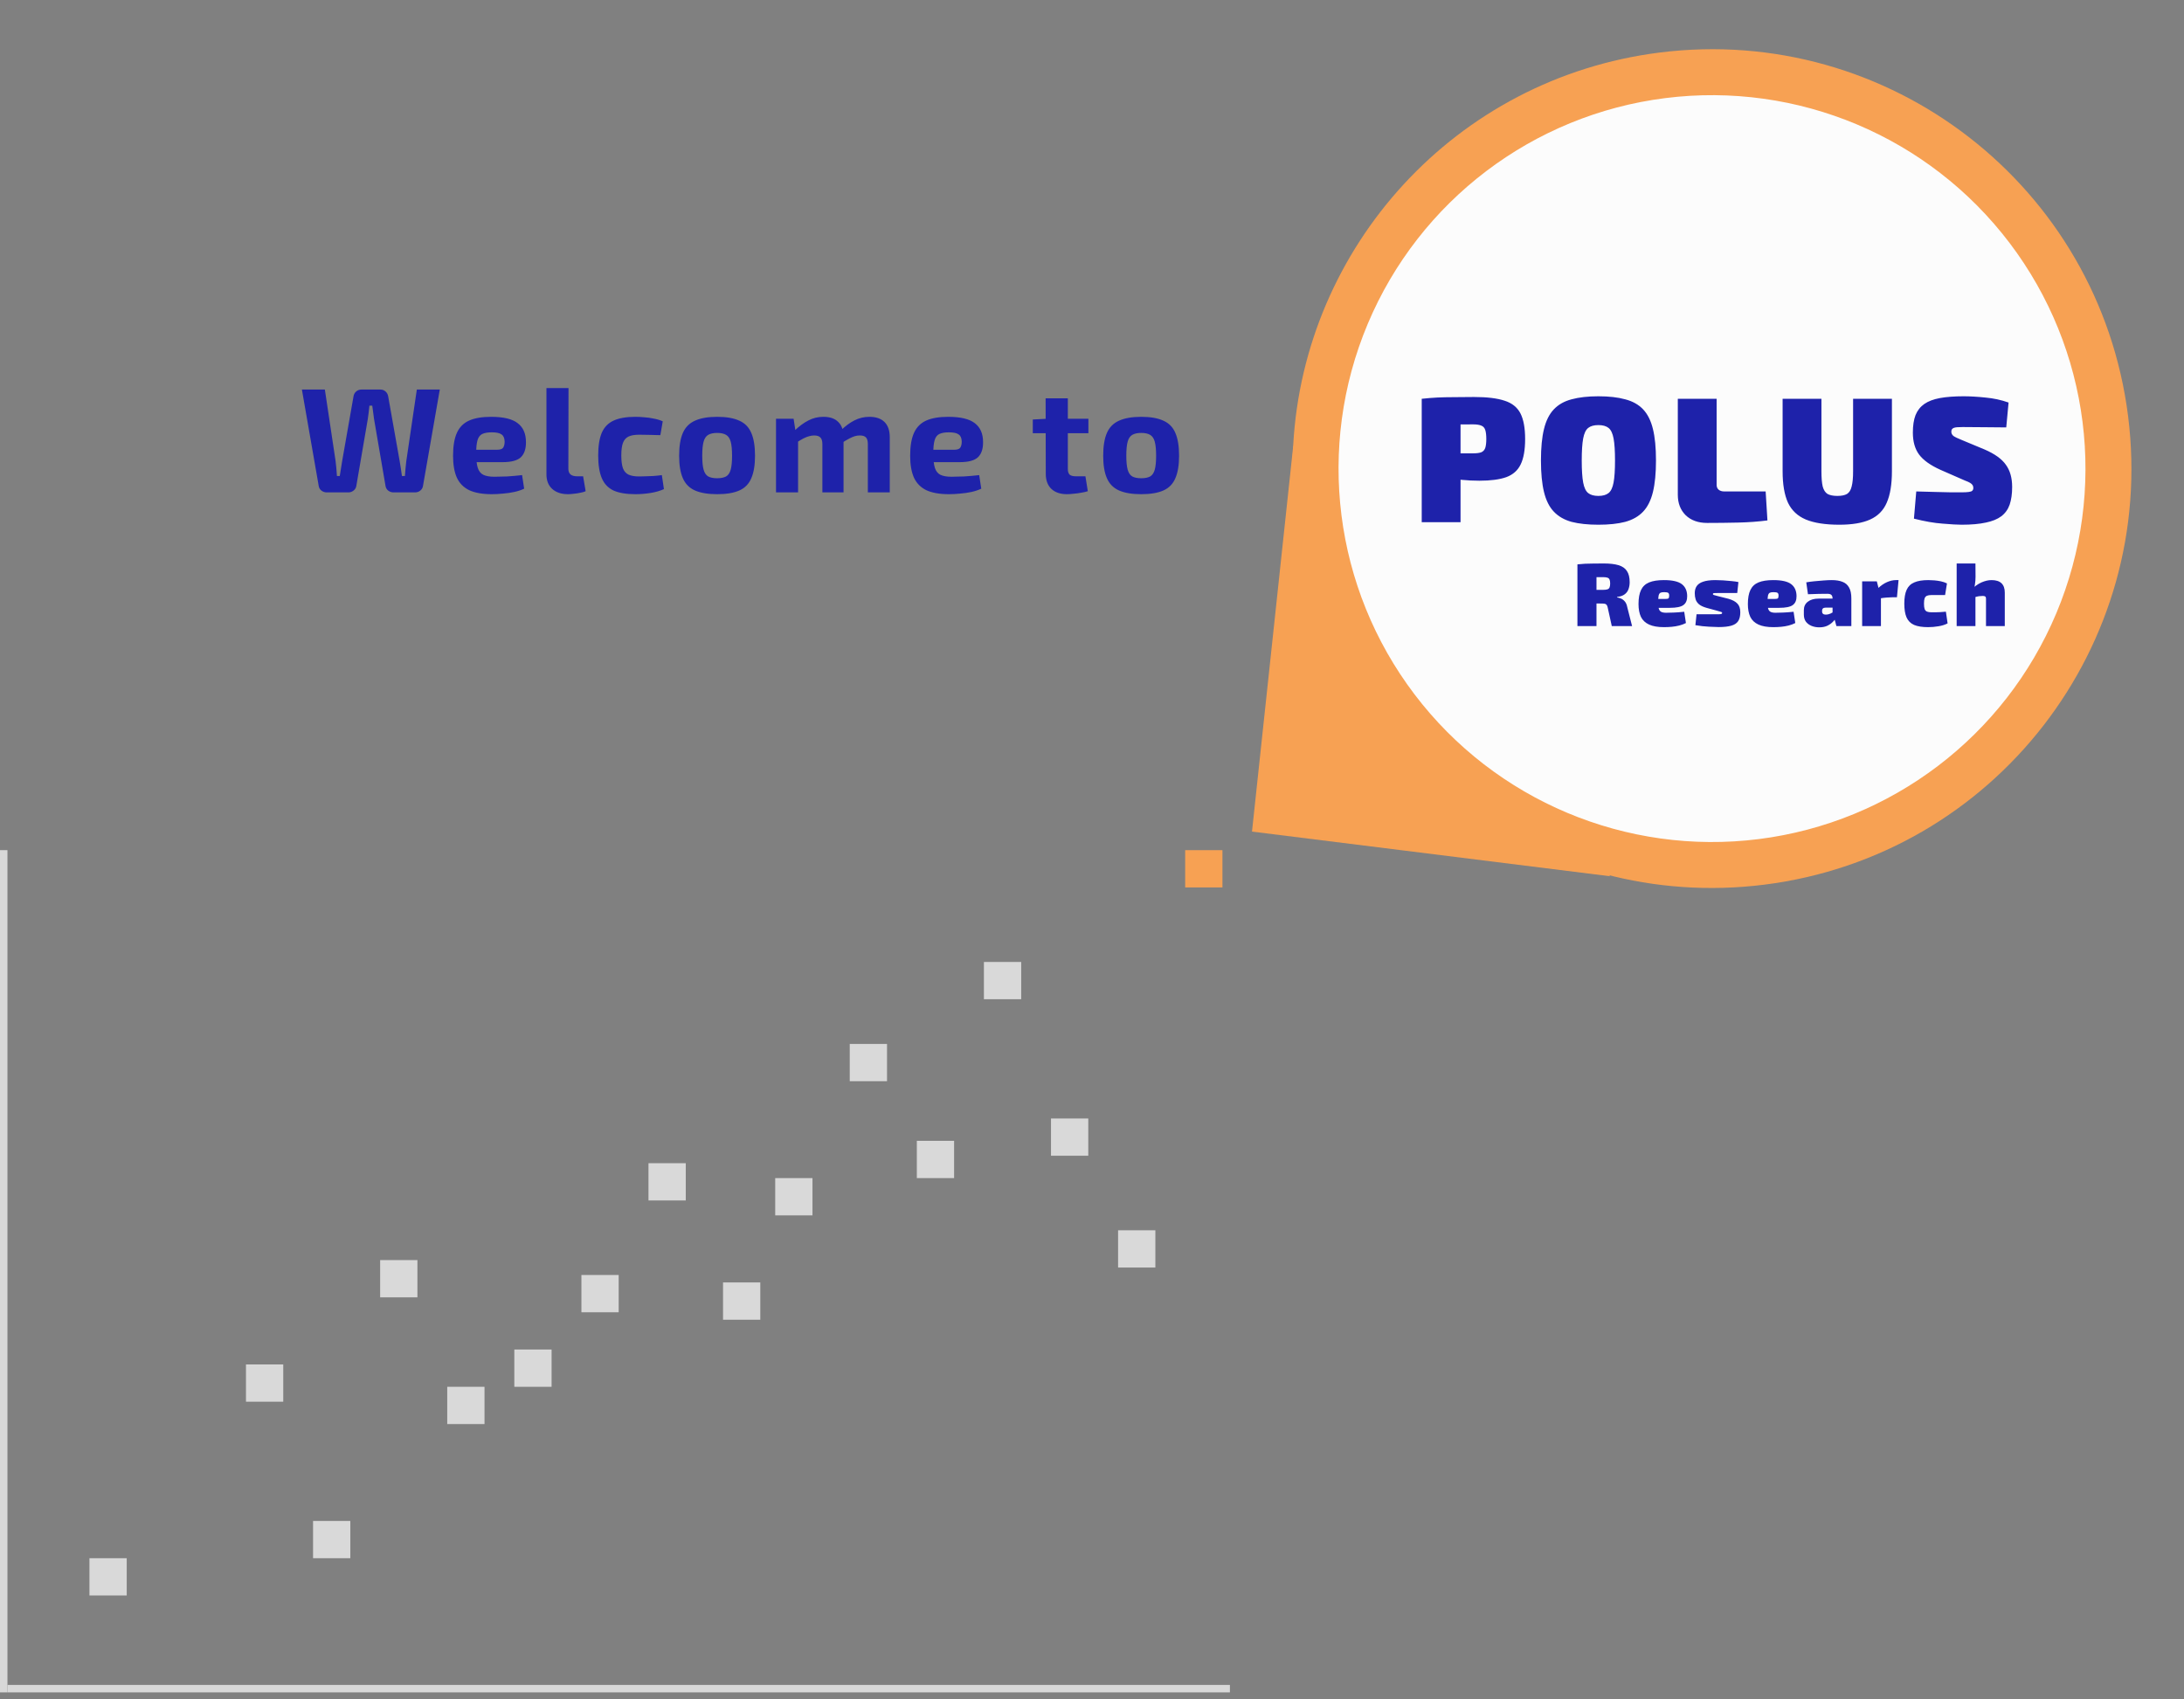<svg width="293" height="228" viewBox="0 0 293 228" fill="none" xmlns="http://www.w3.org/2000/svg"><rect x="0" y="0" width="293" height="228" fill="#808080" stroke="none"/><path d="M236.731 118.691C229.285 119.632 221.995 119.071 215.166 117.246C193.72 111.514 176.813 93.305 173.859 69.923C173.425 66.487 173.311 63.083 173.493 59.743C174.945 33.121 195.235 10.512 222.627 7.052C253.455 3.157 281.604 24.991 285.498 55.819C289.393 86.648 267.559 114.796 236.731 118.691Z" fill="#F7A153"/><circle cx="229.679" cy="62.872" r="50.103" transform="rotate(82.8 229.679 62.872)" fill="#FCFCFC"/><path d="M167.965 111.574L216 117.565L213.844 114.145L183.435 93.764L173.503 59.742L167.965 111.574Z" fill="#F7A153"/><rect x="159" y="114.065" width="5" height="5" fill="#F7A153"/><rect x="132" y="129.065" width="5" height="5" fill="#D9D9D9"/><rect x="141" y="150.065" width="5" height="5" fill="#D9D9D9"/><rect x="150" y="165.065" width="5" height="5" fill="#D9D9D9"/><rect x="12" y="209.065" width="5" height="5" fill="#D9D9D9"/><rect x="123" y="153.065" width="5" height="5" fill="#D9D9D9"/><rect x="114" y="140.065" width="5" height="5" fill="#D9D9D9"/><rect x="104" y="158.065" width="5" height="5" fill="#D9D9D9"/><rect x="87" y="156.065" width="5" height="5" fill="#D9D9D9"/><rect x="97" y="172.065" width="5" height="5" fill="#D9D9D9"/><rect x="78" y="171.065" width="5" height="5" fill="#D9D9D9"/><rect x="69" y="181.065" width="5" height="5" fill="#D9D9D9"/><rect x="51" y="169.065" width="5" height="5" fill="#D9D9D9"/><rect x="60" y="186.065" width="5" height="5" fill="#D9D9D9"/><rect x="42" y="204.065" width="5" height="5" fill="#D9D9D9"/><rect x="33" y="183.065" width="5" height="5" fill="#D9D9D9"/><path d="M197.743 53.265C199.503 53.265 200.879 53.433 201.871 53.769C202.863 54.089 203.567 54.657 203.983 55.473C204.399 56.289 204.607 57.433 204.607 58.905C204.607 60.361 204.407 61.497 204.007 62.313C203.623 63.113 202.983 63.681 202.087 64.017C201.191 64.337 199.983 64.497 198.463 64.497C197.663 64.497 196.863 64.457 196.063 64.377C195.263 64.281 194.511 64.169 193.807 64.041C193.119 63.897 192.527 63.753 192.031 63.609C191.535 63.449 191.191 63.305 190.999 63.177L191.071 60.825C192.111 60.825 193.191 60.825 194.311 60.825C195.431 60.825 196.535 60.825 197.623 60.825C198.103 60.825 198.471 60.777 198.727 60.681C198.983 60.569 199.159 60.377 199.255 60.105C199.351 59.817 199.399 59.417 199.399 58.905C199.399 58.377 199.351 57.969 199.255 57.681C199.159 57.393 198.983 57.201 198.727 57.105C198.471 56.993 198.103 56.937 197.623 56.937C195.991 56.937 194.599 56.945 193.447 56.961C192.295 56.977 191.511 57.009 191.095 57.057L190.735 53.505C191.471 53.425 192.159 53.369 192.799 53.337C193.455 53.305 194.167 53.289 194.935 53.289C195.703 53.273 196.639 53.265 197.743 53.265ZM195.943 53.505V70.065H190.735V53.505H195.943ZM214.434 53.169C215.858 53.169 217.058 53.305 218.034 53.577C219.026 53.833 219.826 54.281 220.434 54.921C221.042 55.561 221.482 56.441 221.754 57.561C222.026 58.665 222.162 60.073 222.162 61.785C222.162 63.481 222.026 64.889 221.754 66.009C221.482 67.129 221.042 68.009 220.434 68.649C219.826 69.289 219.026 69.745 218.034 70.017C217.058 70.273 215.858 70.401 214.434 70.401C213.026 70.401 211.826 70.273 210.834 70.017C209.858 69.745 209.066 69.289 208.458 68.649C207.85 68.009 207.41 67.129 207.138 66.009C206.866 64.889 206.73 63.481 206.73 61.785C206.73 60.073 206.866 58.665 207.138 57.561C207.41 56.441 207.85 55.561 208.458 54.921C209.066 54.281 209.858 53.833 210.834 53.577C211.826 53.305 213.026 53.169 214.434 53.169ZM214.434 57.033C213.842 57.033 213.386 57.161 213.066 57.417C212.746 57.673 212.522 58.145 212.394 58.833C212.266 59.521 212.202 60.505 212.202 61.785C212.202 63.065 212.266 64.049 212.394 64.737C212.522 65.425 212.746 65.897 213.066 66.153C213.386 66.409 213.842 66.537 214.434 66.537C215.026 66.537 215.482 66.409 215.802 66.153C216.122 65.897 216.346 65.425 216.474 64.737C216.602 64.049 216.666 63.065 216.666 61.785C216.666 60.505 216.602 59.521 216.474 58.833C216.346 58.145 216.122 57.673 215.802 57.417C215.482 57.161 215.026 57.033 214.434 57.033ZM230.299 53.505V65.073C230.299 65.329 230.387 65.537 230.563 65.697C230.755 65.857 231.003 65.937 231.307 65.937H236.875L237.115 69.825C235.883 69.985 234.563 70.081 233.155 70.113C231.763 70.145 230.387 70.161 229.027 70.161C227.827 70.161 226.867 69.817 226.147 69.129C225.443 68.425 225.091 67.513 225.091 66.393V53.505H230.299ZM253.815 53.505V63.225C253.815 64.985 253.583 66.393 253.119 67.449C252.671 68.489 251.927 69.241 250.887 69.705C249.863 70.169 248.487 70.401 246.759 70.401C244.887 70.401 243.391 70.169 242.271 69.705C241.167 69.241 240.367 68.489 239.871 67.449C239.391 66.393 239.151 64.985 239.151 63.225V53.505H244.359V63.225C244.359 64.105 244.415 64.785 244.527 65.265C244.655 65.745 244.871 66.081 245.175 66.273C245.495 66.449 245.935 66.537 246.495 66.537C247.055 66.537 247.487 66.449 247.791 66.273C248.095 66.081 248.303 65.745 248.415 65.265C248.543 64.785 248.607 64.105 248.607 63.225V53.505H253.815ZM263.441 53.169C264.305 53.169 265.273 53.225 266.345 53.337C267.433 53.433 268.473 53.657 269.465 54.009L269.153 57.345C268.433 57.329 267.537 57.321 266.465 57.321C265.409 57.305 264.361 57.297 263.321 57.297C263.017 57.297 262.761 57.305 262.553 57.321C262.361 57.337 262.209 57.369 262.097 57.417C261.985 57.465 261.905 57.529 261.857 57.609C261.809 57.689 261.785 57.793 261.785 57.921C261.785 58.145 261.881 58.337 262.073 58.497C262.281 58.641 262.665 58.825 263.225 59.049L266.225 60.297C267.601 60.889 268.561 61.577 269.105 62.361C269.665 63.129 269.945 64.121 269.945 65.337C269.945 66.265 269.833 67.057 269.609 67.713C269.385 68.353 269.009 68.873 268.481 69.273C267.969 69.657 267.281 69.937 266.417 70.113C265.553 70.305 264.473 70.401 263.177 70.401C262.617 70.401 261.769 70.353 260.633 70.257C259.497 70.177 258.209 69.953 256.769 69.585L257.081 65.937C258.041 65.953 258.921 65.977 259.721 66.009C260.521 66.025 261.209 66.041 261.785 66.057C262.377 66.057 262.817 66.057 263.105 66.057C263.553 66.057 263.889 66.041 264.113 66.009C264.353 65.977 264.513 65.921 264.593 65.841C264.689 65.745 264.737 65.625 264.737 65.481C264.737 65.321 264.705 65.193 264.641 65.097C264.577 64.985 264.465 64.881 264.305 64.785C264.145 64.689 263.913 64.585 263.609 64.473L260.321 63.033C258.977 62.425 258.025 61.745 257.465 60.993C256.905 60.241 256.625 59.257 256.625 58.041C256.625 57.097 256.745 56.313 256.985 55.689C257.241 55.065 257.633 54.569 258.161 54.201C258.689 53.833 259.385 53.569 260.249 53.409C261.129 53.249 262.193 53.169 263.441 53.169Z" fill="#1E22AA"/><path d="M59.002 52.265L56.742 65.225C56.702 65.465 56.582 65.665 56.382 65.825C56.182 65.985 55.942 66.065 55.662 66.065H52.802C52.535 66.065 52.295 65.985 52.082 65.825C51.882 65.665 51.762 65.458 51.722 65.205L50.182 56.225C50.142 55.918 50.102 55.618 50.062 55.325C50.022 55.018 49.982 54.718 49.942 54.425H49.562C49.535 54.718 49.502 55.018 49.462 55.325C49.422 55.632 49.382 55.932 49.342 56.225L47.802 65.205C47.762 65.458 47.635 65.665 47.422 65.825C47.222 65.985 46.988 66.065 46.722 66.065H43.842C43.575 66.065 43.335 65.985 43.122 65.825C42.922 65.665 42.802 65.465 42.762 65.225L40.502 52.265H43.582L45.022 61.865C45.062 62.158 45.095 62.472 45.122 62.805C45.148 63.138 45.175 63.492 45.202 63.865H45.582C45.635 63.545 45.688 63.212 45.742 62.865C45.808 62.505 45.862 62.172 45.902 61.865L47.422 53.205C47.462 52.925 47.582 52.698 47.782 52.525C47.982 52.352 48.222 52.265 48.502 52.265H51.022C51.302 52.265 51.535 52.352 51.722 52.525C51.922 52.698 52.042 52.925 52.082 53.205L53.622 61.885C53.675 62.205 53.728 62.538 53.782 62.885C53.835 63.218 53.882 63.545 53.922 63.865H54.322C54.348 63.545 54.375 63.212 54.402 62.865C54.442 62.518 54.475 62.198 54.502 61.905L55.922 52.265H59.002ZM65.881 55.925C67.547 55.925 68.741 56.212 69.461 56.785C70.194 57.345 70.561 58.185 70.561 59.305C70.574 60.212 70.347 60.892 69.881 61.345C69.414 61.785 68.607 62.005 67.461 62.005H61.941V60.345H66.641C67.094 60.345 67.381 60.252 67.501 60.065C67.634 59.865 67.701 59.592 67.701 59.245C67.687 58.778 67.547 58.458 67.281 58.285C67.027 58.098 66.594 58.005 65.981 58.005C65.434 58.005 65.007 58.078 64.701 58.225C64.394 58.372 64.181 58.652 64.061 59.065C63.941 59.478 63.881 60.078 63.881 60.865C63.881 61.692 63.954 62.332 64.101 62.785C64.247 63.225 64.494 63.532 64.841 63.705C65.201 63.878 65.694 63.965 66.321 63.965C66.774 63.965 67.334 63.952 68.001 63.925C68.681 63.885 69.361 63.825 70.041 63.745L70.321 65.565C69.934 65.752 69.494 65.898 69.001 66.005C68.507 66.112 68.001 66.185 67.481 66.225C66.961 66.278 66.461 66.305 65.981 66.305C64.727 66.305 63.714 66.125 62.941 65.765C62.181 65.392 61.627 64.825 61.281 64.065C60.947 63.305 60.781 62.332 60.781 61.145C60.781 59.852 60.954 58.825 61.301 58.065C61.647 57.305 62.194 56.758 62.941 56.425C63.687 56.092 64.667 55.925 65.881 55.925ZM76.27 52.065L76.25 62.905C76.25 63.238 76.35 63.492 76.55 63.665C76.75 63.825 77.043 63.905 77.43 63.905H78.23L78.57 65.905C78.41 65.985 78.183 66.052 77.89 66.105C77.597 66.172 77.296 66.218 76.99 66.245C76.683 66.285 76.423 66.305 76.21 66.305C75.317 66.305 74.61 66.072 74.09 65.605C73.57 65.138 73.31 64.485 73.31 63.645V52.065H76.27ZM85.252 55.925C85.612 55.925 86.006 55.945 86.432 55.985C86.859 56.012 87.286 56.072 87.712 56.165C88.152 56.245 88.552 56.365 88.912 56.525L88.592 58.385C88.059 58.372 87.546 58.358 87.052 58.345C86.572 58.332 86.139 58.325 85.752 58.325C85.152 58.325 84.679 58.405 84.332 58.565C83.986 58.725 83.732 59.012 83.572 59.425C83.426 59.825 83.352 60.385 83.352 61.105C83.352 61.838 83.426 62.412 83.572 62.825C83.732 63.238 83.986 63.525 84.332 63.685C84.679 63.845 85.152 63.925 85.752 63.925C85.966 63.925 86.239 63.918 86.572 63.905C86.906 63.892 87.266 63.878 87.652 63.865C88.039 63.838 88.419 63.798 88.792 63.745L89.072 65.625C88.539 65.865 87.932 66.038 87.252 66.145C86.572 66.252 85.899 66.305 85.232 66.305C84.006 66.305 83.026 66.138 82.292 65.805C81.572 65.458 81.052 64.905 80.732 64.145C80.412 63.385 80.252 62.372 80.252 61.105C80.252 59.838 80.412 58.825 80.732 58.065C81.066 57.305 81.599 56.758 82.332 56.425C83.066 56.092 84.039 55.925 85.252 55.925ZM96.211 55.925C97.451 55.925 98.444 56.098 99.191 56.445C99.938 56.778 100.471 57.325 100.791 58.085C101.124 58.845 101.291 59.865 101.291 61.145C101.291 62.398 101.124 63.405 100.791 64.165C100.471 64.925 99.938 65.472 99.191 65.805C98.444 66.138 97.451 66.305 96.211 66.305C94.984 66.305 93.991 66.138 93.231 65.805C92.484 65.472 91.944 64.925 91.611 64.165C91.278 63.405 91.111 62.398 91.111 61.145C91.111 59.865 91.278 58.845 91.611 58.085C91.944 57.325 92.484 56.778 93.231 56.445C93.991 56.098 94.984 55.925 96.211 55.925ZM96.211 58.085C95.704 58.085 95.304 58.172 95.011 58.345C94.718 58.518 94.511 58.825 94.391 59.265C94.271 59.705 94.211 60.332 94.211 61.145C94.211 61.945 94.271 62.565 94.391 63.005C94.511 63.445 94.718 63.752 95.011 63.925C95.304 64.085 95.704 64.165 96.211 64.165C96.718 64.165 97.118 64.085 97.411 63.925C97.704 63.752 97.911 63.445 98.031 63.005C98.151 62.565 98.211 61.945 98.211 61.145C98.211 60.332 98.151 59.705 98.031 59.265C97.911 58.825 97.704 58.518 97.411 58.345C97.118 58.172 96.718 58.085 96.211 58.085ZM116.628 55.925C117.521 55.925 118.201 56.158 118.668 56.625C119.134 57.092 119.368 57.772 119.368 58.665V66.065H116.428V59.585C116.428 59.172 116.348 58.878 116.188 58.705C116.028 58.518 115.748 58.425 115.348 58.425C115.108 58.425 114.881 58.458 114.668 58.525C114.454 58.592 114.208 58.698 113.928 58.845C113.648 58.992 113.308 59.192 112.908 59.445L112.748 57.805C113.388 57.178 114.014 56.712 114.628 56.405C115.254 56.085 115.921 55.925 116.628 55.925ZM106.468 56.185L106.768 58.145L107.068 58.405V66.065H104.108V56.185H106.468ZM110.468 55.925C111.348 55.925 112.014 56.158 112.468 56.625C112.934 57.078 113.168 57.758 113.168 58.665V66.065H110.328V59.585C110.328 59.158 110.234 58.858 110.048 58.685C109.874 58.512 109.601 58.425 109.228 58.425C109.001 58.425 108.774 58.458 108.548 58.525C108.334 58.578 108.081 58.678 107.788 58.825C107.508 58.972 107.161 59.178 106.748 59.445L106.568 57.805C107.221 57.178 107.854 56.712 108.468 56.405C109.081 56.085 109.748 55.925 110.468 55.925ZM127.205 55.925C128.872 55.925 130.065 56.212 130.785 56.785C131.518 57.345 131.885 58.185 131.885 59.305C131.898 60.212 131.672 60.892 131.205 61.345C130.738 61.785 129.932 62.005 128.785 62.005H123.265V60.345H127.965C128.418 60.345 128.705 60.252 128.825 60.065C128.958 59.865 129.025 59.592 129.025 59.245C129.012 58.778 128.872 58.458 128.605 58.285C128.352 58.098 127.918 58.005 127.305 58.005C126.758 58.005 126.332 58.078 126.025 58.225C125.718 58.372 125.505 58.652 125.385 59.065C125.265 59.478 125.205 60.078 125.205 60.865C125.205 61.692 125.278 62.332 125.425 62.785C125.572 63.225 125.818 63.532 126.165 63.705C126.525 63.878 127.018 63.965 127.645 63.965C128.098 63.965 128.658 63.952 129.325 63.925C130.005 63.885 130.685 63.825 131.365 63.745L131.645 65.565C131.258 65.752 130.818 65.898 130.325 66.005C129.832 66.112 129.325 66.185 128.805 66.225C128.285 66.278 127.785 66.305 127.305 66.305C126.052 66.305 125.038 66.125 124.265 65.765C123.505 65.392 122.952 64.825 122.605 64.065C122.272 63.305 122.105 62.332 122.105 61.145C122.105 59.852 122.278 58.825 122.625 58.065C122.972 57.305 123.518 56.758 124.265 56.425C125.012 56.092 125.992 55.925 127.205 55.925ZM143.258 53.445V62.905C143.258 63.265 143.338 63.525 143.498 63.685C143.672 63.832 143.952 63.905 144.338 63.905H145.618L145.938 65.905C145.698 65.985 145.405 66.052 145.058 66.105C144.712 66.172 144.365 66.218 144.018 66.245C143.672 66.285 143.378 66.305 143.138 66.305C142.245 66.305 141.545 66.065 141.038 65.585C140.545 65.105 140.298 64.432 140.298 63.565L140.278 53.445H143.258ZM146.018 56.185V58.125H138.558V56.285L140.478 56.185H146.018ZM153.102 55.925C154.342 55.925 155.335 56.098 156.082 56.445C156.828 56.778 157.362 57.325 157.682 58.085C158.015 58.845 158.182 59.865 158.182 61.145C158.182 62.398 158.015 63.405 157.682 64.165C157.362 64.925 156.828 65.472 156.082 65.805C155.335 66.138 154.342 66.305 153.102 66.305C151.875 66.305 150.882 66.138 150.122 65.805C149.375 65.472 148.835 64.925 148.502 64.165C148.168 63.405 148.002 62.398 148.002 61.145C148.002 59.865 148.168 58.845 148.502 58.085C148.835 57.325 149.375 56.778 150.122 56.445C150.882 56.098 151.875 55.925 153.102 55.925ZM153.102 58.085C152.595 58.085 152.195 58.172 151.902 58.345C151.608 58.518 151.402 58.825 151.282 59.265C151.162 59.705 151.102 60.332 151.102 61.145C151.102 61.945 151.162 62.565 151.282 63.005C151.402 63.445 151.608 63.752 151.902 63.925C152.195 64.085 152.595 64.165 153.102 64.165C153.608 64.165 154.008 64.085 154.302 63.925C154.595 63.752 154.802 63.445 154.922 63.005C155.042 62.565 155.102 61.945 155.102 61.145C155.102 60.332 155.042 59.705 154.922 59.265C154.802 58.825 154.595 58.518 154.302 58.345C154.008 58.172 153.608 58.085 153.102 58.085Z" fill="#1E22AA"/><path d="M215.14 75.6C215.956 75.6 216.62 75.676 217.132 75.828C217.644 75.98 218.02 76.24 218.26 76.608C218.508 76.968 218.632 77.472 218.632 78.12C218.632 78.448 218.58 78.756 218.476 79.044C218.38 79.324 218.208 79.556 217.96 79.74C217.72 79.924 217.384 80.04 216.952 80.088V80.16C217.104 80.176 217.272 80.224 217.456 80.304C217.64 80.376 217.812 80.504 217.972 80.688C218.132 80.864 218.244 81.12 218.308 81.456L218.956 84H216.232L215.692 81.54C215.644 81.308 215.568 81.156 215.464 81.084C215.368 81.012 215.208 80.976 214.984 80.976C214.384 80.968 213.892 80.964 213.508 80.964C213.132 80.964 212.812 80.96 212.548 80.952C212.284 80.944 212.02 80.932 211.756 80.916L211.792 79.14H215.08C215.328 79.14 215.52 79.116 215.656 79.068C215.792 79.02 215.884 78.936 215.932 78.816C215.988 78.688 216.016 78.512 216.016 78.288C216.016 78.056 215.988 77.88 215.932 77.76C215.884 77.64 215.792 77.556 215.656 77.508C215.52 77.46 215.328 77.436 215.08 77.436C214.248 77.436 213.548 77.44 212.98 77.448C212.412 77.456 212.024 77.472 211.816 77.496L211.624 75.72C211.992 75.68 212.336 75.652 212.656 75.636C212.984 75.62 213.34 75.612 213.724 75.612C214.116 75.604 214.588 75.6 215.14 75.6ZM214.18 75.72V84H211.624V75.72H214.18ZM223.227 77.832C224.355 77.832 225.155 78.012 225.627 78.372C226.099 78.732 226.339 79.264 226.347 79.968C226.355 80.528 226.187 80.932 225.843 81.18C225.507 81.428 224.899 81.552 224.019 81.552H220.791V80.364H223.311C223.583 80.364 223.755 80.34 223.827 80.292C223.899 80.236 223.935 80.108 223.935 79.908C223.935 79.716 223.887 79.592 223.791 79.536C223.695 79.48 223.531 79.452 223.299 79.452C223.067 79.444 222.891 79.468 222.771 79.524C222.651 79.58 222.567 79.704 222.519 79.896C222.479 80.08 222.459 80.372 222.459 80.772C222.459 81.14 222.483 81.428 222.531 81.636C222.587 81.844 222.691 81.992 222.843 82.08C222.995 82.168 223.219 82.212 223.515 82.212C223.755 82.212 224.091 82.204 224.523 82.188C224.963 82.172 225.439 82.136 225.951 82.08L226.179 83.592C225.899 83.736 225.599 83.848 225.279 83.928C224.959 84.008 224.627 84.064 224.283 84.096C223.947 84.128 223.599 84.144 223.239 84.144C222.407 84.144 221.739 84.028 221.235 83.796C220.731 83.564 220.367 83.22 220.143 82.764C219.927 82.3 219.819 81.728 219.819 81.048C219.819 80.256 219.931 79.628 220.155 79.164C220.379 78.692 220.739 78.352 221.235 78.144C221.739 77.936 222.403 77.832 223.227 77.832ZM230.149 77.832C230.469 77.832 230.817 77.844 231.193 77.868C231.577 77.892 231.949 77.924 232.309 77.964C232.669 77.996 232.973 78.04 233.221 78.096L233.065 79.56C232.665 79.56 232.261 79.56 231.853 79.56C231.453 79.56 231.069 79.56 230.701 79.56C230.437 79.56 230.241 79.564 230.113 79.572C229.985 79.572 229.901 79.58 229.861 79.596C229.821 79.612 229.801 79.648 229.801 79.704C229.801 79.768 229.845 79.812 229.933 79.836C230.029 79.86 230.221 79.912 230.509 79.992L231.889 80.34C232.425 80.492 232.821 80.704 233.077 80.976C233.341 81.24 233.473 81.632 233.473 82.152C233.473 82.656 233.377 83.052 233.185 83.34C232.993 83.628 232.681 83.832 232.249 83.952C231.825 84.072 231.265 84.132 230.569 84.132C230.281 84.132 229.853 84.116 229.285 84.084C228.725 84.06 228.113 83.992 227.449 83.88L227.605 82.416C227.709 82.416 227.873 82.416 228.097 82.416C228.329 82.416 228.589 82.416 228.877 82.416C229.173 82.416 229.461 82.416 229.741 82.416C230.125 82.416 230.409 82.416 230.593 82.416C230.777 82.408 230.897 82.392 230.953 82.368C231.009 82.336 231.037 82.292 231.037 82.236C231.037 82.164 230.985 82.116 230.881 82.092C230.777 82.06 230.569 82 230.257 81.912L228.937 81.552C228.497 81.424 228.165 81.268 227.941 81.084C227.717 80.892 227.565 80.672 227.485 80.424C227.405 80.176 227.365 79.896 227.365 79.584C227.365 79.216 227.449 78.904 227.617 78.648C227.793 78.384 228.081 78.184 228.481 78.048C228.889 77.904 229.445 77.832 230.149 77.832ZM237.898 77.832C239.026 77.832 239.826 78.012 240.298 78.372C240.77 78.732 241.01 79.264 241.018 79.968C241.026 80.528 240.858 80.932 240.514 81.18C240.178 81.428 239.57 81.552 238.69 81.552H235.462V80.364H237.982C238.254 80.364 238.426 80.34 238.498 80.292C238.57 80.236 238.606 80.108 238.606 79.908C238.606 79.716 238.558 79.592 238.462 79.536C238.366 79.48 238.202 79.452 237.97 79.452C237.738 79.444 237.562 79.468 237.442 79.524C237.322 79.58 237.238 79.704 237.19 79.896C237.15 80.08 237.13 80.372 237.13 80.772C237.13 81.14 237.154 81.428 237.202 81.636C237.258 81.844 237.362 81.992 237.514 82.08C237.666 82.168 237.89 82.212 238.186 82.212C238.426 82.212 238.762 82.204 239.194 82.188C239.634 82.172 240.11 82.136 240.622 82.08L240.85 83.592C240.57 83.736 240.27 83.848 239.95 83.928C239.63 84.008 239.298 84.064 238.954 84.096C238.618 84.128 238.27 84.144 237.91 84.144C237.078 84.144 236.41 84.028 235.906 83.796C235.402 83.564 235.038 83.22 234.814 82.764C234.598 82.3 234.49 81.728 234.49 81.048C234.49 80.256 234.602 79.628 234.826 79.164C235.05 78.692 235.41 78.352 235.906 78.144C236.41 77.936 237.074 77.832 237.898 77.832ZM245.744 77.832C246.312 77.832 246.788 77.908 247.172 78.06C247.564 78.204 247.86 78.456 248.06 78.816C248.268 79.168 248.372 79.656 248.372 80.28V84H246.368L246.02 82.716L245.852 82.476V80.268C245.844 80.06 245.788 79.908 245.684 79.812C245.588 79.716 245.408 79.668 245.144 79.668C244.832 79.668 244.448 79.672 243.992 79.68C243.544 79.688 243.064 79.704 242.552 79.728L242.324 78.132C242.628 78.076 242.988 78.028 243.404 77.988C243.828 77.94 244.248 77.904 244.664 77.88C245.08 77.848 245.44 77.832 245.744 77.832ZM247.4 80.316L247.388 81.528H244.904C244.752 81.528 244.636 81.564 244.556 81.636C244.484 81.7 244.448 81.788 244.448 81.9V82.092C244.448 82.196 244.488 82.284 244.568 82.356C244.656 82.428 244.784 82.464 244.952 82.464C245.144 82.464 245.344 82.42 245.552 82.332C245.76 82.236 245.96 82.116 246.152 81.972C246.344 81.828 246.508 81.68 246.644 81.528V82.296C246.588 82.432 246.5 82.604 246.38 82.812C246.26 83.02 246.096 83.228 245.888 83.436C245.688 83.644 245.436 83.82 245.132 83.964C244.836 84.1 244.48 84.168 244.064 84.168C243.696 84.168 243.352 84.104 243.032 83.976C242.72 83.848 242.468 83.66 242.276 83.412C242.092 83.156 242 82.84 242 82.464V81.864C242 81.384 242.176 81.008 242.528 80.736C242.888 80.456 243.372 80.316 243.98 80.316H247.4ZM251.79 78L252.102 79.224L252.342 79.368V84H249.822V78H251.79ZM254.706 77.832L254.49 80.136H253.854C253.638 80.136 253.394 80.148 253.122 80.172C252.858 80.188 252.51 80.232 252.078 80.304L251.934 78.948C252.326 78.572 252.73 78.292 253.146 78.108C253.562 77.924 253.966 77.832 254.358 77.832H254.706ZM258.693 77.832C258.941 77.832 259.213 77.844 259.509 77.868C259.805 77.892 260.101 77.936 260.397 78C260.693 78.064 260.961 78.156 261.201 78.276L260.949 79.836C260.565 79.836 260.229 79.836 259.941 79.836C259.653 79.836 259.381 79.836 259.125 79.836C258.869 79.836 258.665 79.868 258.513 79.932C258.369 79.996 258.265 80.112 258.201 80.28C258.145 80.44 258.117 80.676 258.117 80.988C258.117 81.3 258.145 81.54 258.201 81.708C258.265 81.876 258.369 81.992 258.513 82.056C258.665 82.12 258.869 82.152 259.125 82.152C259.261 82.152 259.429 82.152 259.629 82.152C259.837 82.144 260.065 82.136 260.313 82.128C260.561 82.112 260.809 82.092 261.057 82.068L261.285 83.64C260.933 83.824 260.525 83.952 260.061 84.024C259.597 84.104 259.133 84.144 258.669 84.144C257.885 84.144 257.257 84.044 256.785 83.844C256.321 83.636 255.985 83.3 255.777 82.836C255.577 82.372 255.477 81.756 255.477 80.988C255.477 80.212 255.581 79.596 255.789 79.14C255.997 78.676 256.337 78.344 256.809 78.144C257.281 77.936 257.909 77.832 258.693 77.832ZM267.181 77.832C268.365 77.832 268.957 78.392 268.957 79.512V84H266.437V80.316C266.437 80.18 266.405 80.088 266.341 80.04C266.277 79.984 266.165 79.956 266.005 79.956C265.853 79.956 265.681 79.968 265.489 79.992C265.305 80.016 265.061 80.08 264.757 80.184L264.493 79.092C264.917 78.668 265.361 78.352 265.825 78.144C266.297 77.936 266.749 77.832 267.181 77.832ZM265.021 75.6L265.033 77.388C265.033 77.748 265.005 78.096 264.949 78.432C264.901 78.76 264.845 79.024 264.781 79.224L265.021 79.368V84H262.501V75.6H265.021Z" fill="#1E22AA"/><line x1="1" y1="226.565" x2="165" y2="226.565" stroke="#D8D8D8"/><line x1="0.5" y1="227.065" x2="0.5" y2="114.065" stroke="#D8D8D8"/></svg>